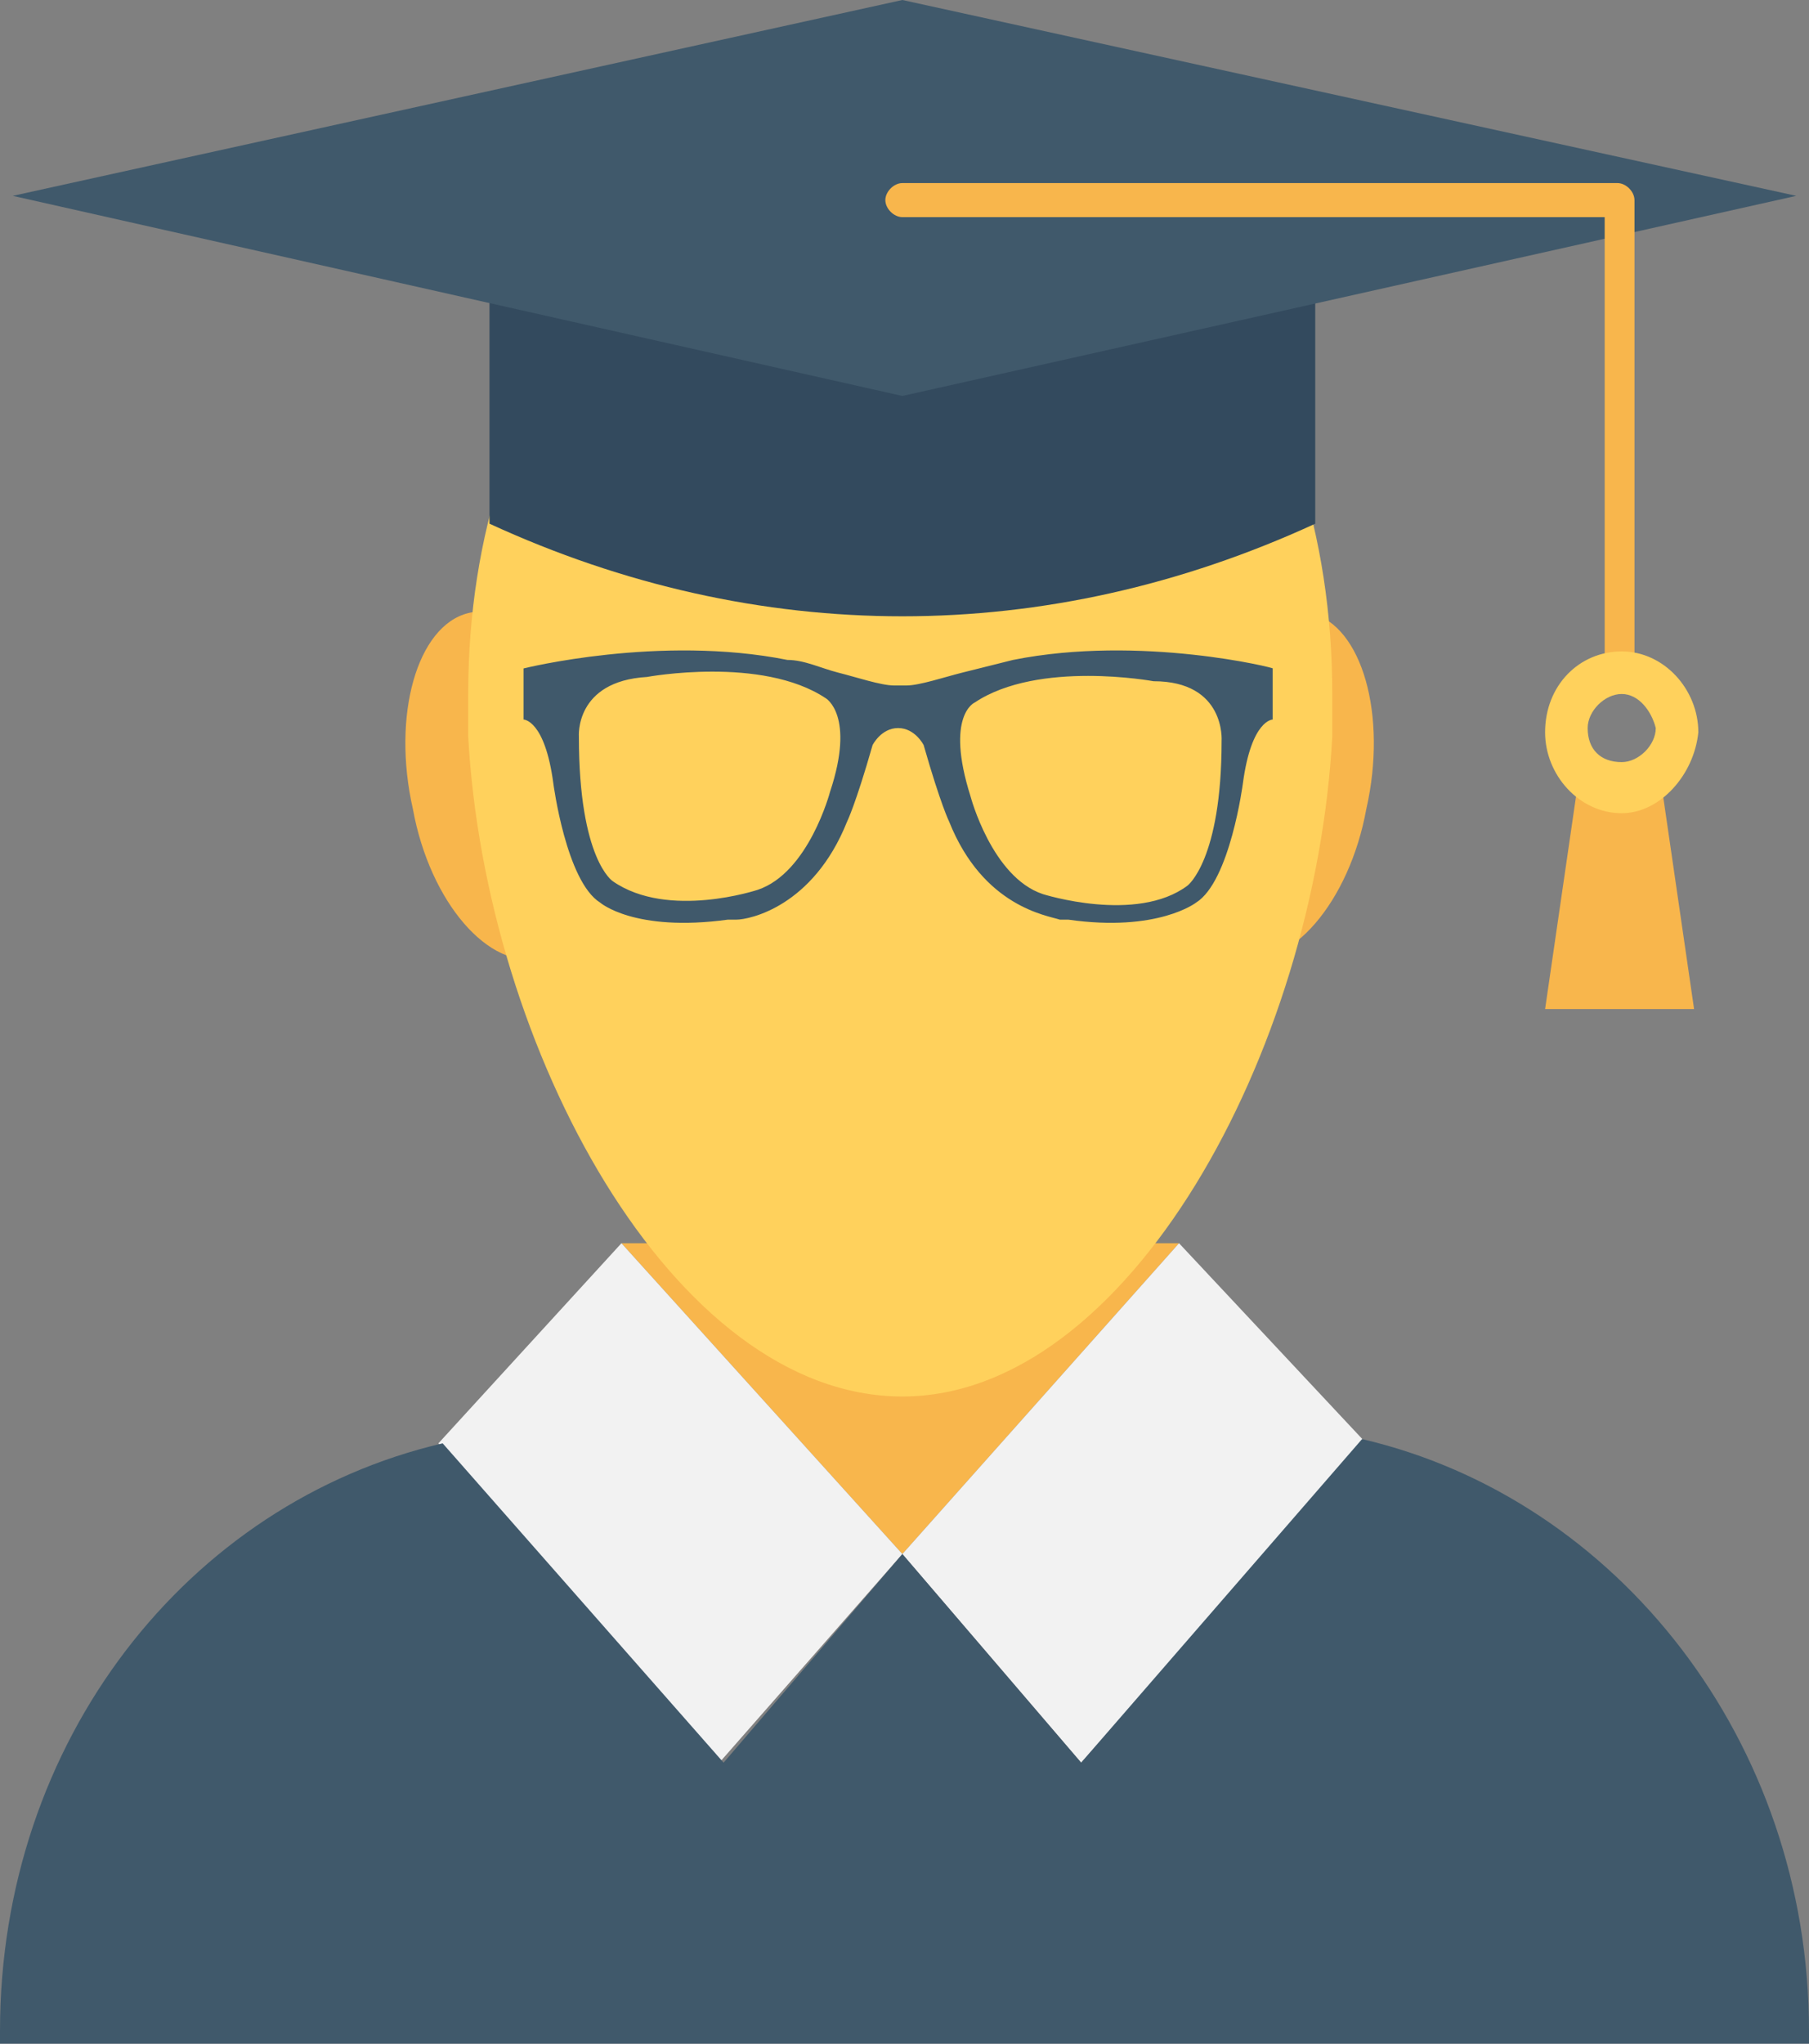 <?xml version="1.0" encoding="utf-8"?>
<!-- Generator: Adobe Illustrator 22.0.1, SVG Export Plug-In . SVG Version: 6.00 Build 0)  -->
<svg version="1.1" id="Layer_1" xmlns="http://www.w3.org/2000/svg" xmlns:xlink="http://www.w3.org/1999/xlink" x="0px" y="0px"
	 viewBox="0 0 42.5 48" style="enable-background:new 0 0 42.5 48;" xml:space="preserve">
<rect x="0" y="0" width="42.5" height="48" fill="#808080" stroke="none"/>
<style type="text/css">
	.st0{fill:#F8B64C;}
	.st1{fill:#FFD15C;}
	.st2{fill:#F2F2F2;}
	.st3{fill:#40596B;}
	.st4{fill:#334A5E;}
</style>
<g>
	<path class="st0" d="M14,17.9c0.5,2.2-0.1,4.3-1.3,4.6c-1.2,0.3-2.6-1.3-3-3.5c-0.5-2.2,0.1-4.3,1.3-4.6
		C12.2,14.1,13.6,15.7,14,17.9z"/>
	<path class="st0" d="M27.8,17.9c-0.5,2.2,0.1,4.3,1.3,4.6c1.2,0.3,2.6-1.3,3-3.5c0.5-2.2-0.1-4.3-1.3-4.6
		C29.6,14.1,28.3,15.7,27.8,17.9z"/>
	<polygon class="st0" points="14.6,29.2 27.7,29.2 21.2,36.5 	"/>
	<path class="st1" d="M31.3,16.3c0,0.3,0,0.7,0,1c-0.4,7.4-4.8,15.5-10.1,15.5c-5.4,0-9.8-8.2-10.2-15.5c0-0.3,0-0.7,0-1
		c0-7.6,4.6-12.9,10.2-12.9C26.8,3.4,31.3,8.7,31.3,16.3z"/>
	<polygon class="st2" points="10.3,33.9 14.6,29.2 21.2,36.5 16.9,41.4 	"/>
	<g>
		<polygon class="st2" points="32.1,33.9 27.7,29.2 21.2,36.5 25.4,41.4 		"/>
	</g>
	<path class="st3" d="M32,33.8L32,33.8l-6.6,7.6l-4.2-4.9l-4.2,4.9l-6.6-7.5C4.4,35.3,0,40.9,0,47.7V48h42.5v-0.3
		C42.5,40.9,38,35.2,32,33.8z"/>
	<path class="st4" d="M21.2,7.8l-9.7-3.2c0,1.3,0,5.1,0,7.7c6.3,2.9,13.1,2.9,19.4,0c0-2.5,0-6.4,0-7.7L21.2,7.8z"/>
	<polygon class="st0" points="39.8,23.7 36.3,23.7 37.1,18.2 39,18.2 	"/>
	<polygon class="st3" points="21.2,0 0.3,4.6 21.2,9.3 42.2,4.6 	"/>
	<g>
		<path class="st0" d="M38.1,16.2c-0.2,0-0.4-0.2-0.4-0.4V5.1H21.2c-0.2,0-0.4-0.2-0.4-0.4c0-0.2,0.2-0.4,0.4-0.4h16.8
			c0.2,0,0.4,0.2,0.4,0.4v11.1C38.4,16,38.3,16.2,38.1,16.2z"/>
	</g>
	<path class="st1" d="M38.1,19.1c-1,0-1.8-0.9-1.8-1.9c0-1.1,0.8-1.9,1.8-1.9c1,0,1.8,0.9,1.8,1.9C39.8,18.2,39,19.1,38.1,19.1z
		 M38.1,16.3c-0.4,0-0.8,0.4-0.8,0.8c0,0.5,0.3,0.8,0.8,0.8c0.4,0,0.8-0.4,0.8-0.8C38.8,16.7,38.5,16.3,38.1,16.3z"/>
	<path class="st3" d="M23.8,15.5c-0.4,0.1-0.8,0.2-1.2,0.3c-0.4,0.1-1,0.3-1.3,0.3c-0.1,0-0.2,0-0.3,0c-0.3,0-0.9-0.2-1.3-0.3
		c-0.4-0.1-0.8-0.3-1.2-0.3c-3-0.6-6.2,0.2-6.2,0.2v1.2c0,0,0.5,0,0.7,1.5c0,0,0.3,2.3,1.1,2.8c0,0,0.8,0.7,3,0.4c0.1,0,0.2,0,0.2,0
		c0.3,0,1.8-0.3,2.6-2.3c0,0,0.2-0.4,0.6-1.8c0,0,0.2-0.4,0.6-0.4c0.4,0,0.6,0.4,0.6,0.4c0.4,1.4,0.6,1.8,0.6,1.8
		c0.8,2,2.3,2.2,2.6,2.3c0.1,0,0.2,0,0.2,0c2.1,0.3,3-0.4,3-0.4c0.8-0.5,1.1-2.8,1.1-2.8c0.2-1.5,0.7-1.5,0.7-1.5v-1.2
		C30,15.7,26.8,14.9,23.8,15.5z M19.5,18.6c0,0-0.5,1.9-1.7,2.3c0,0-2.1,0.7-3.4-0.2c0,0-0.8-0.5-0.8-3.4c0,0-0.1-1.3,1.6-1.4
		c0,0,2.7-0.5,4.2,0.5C19.4,16.4,20.1,16.8,19.5,18.6z M28.7,17.4c0,2.8-0.8,3.4-0.8,3.4c-1.2,0.9-3.4,0.2-3.4,0.2
		c-1.2-0.4-1.7-2.3-1.7-2.3c-0.6-1.9,0.1-2.2,0.1-2.2c1.5-1,4.2-0.5,4.2-0.5C28.8,16,28.7,17.4,28.7,17.4z"/>
</g>
</svg>
